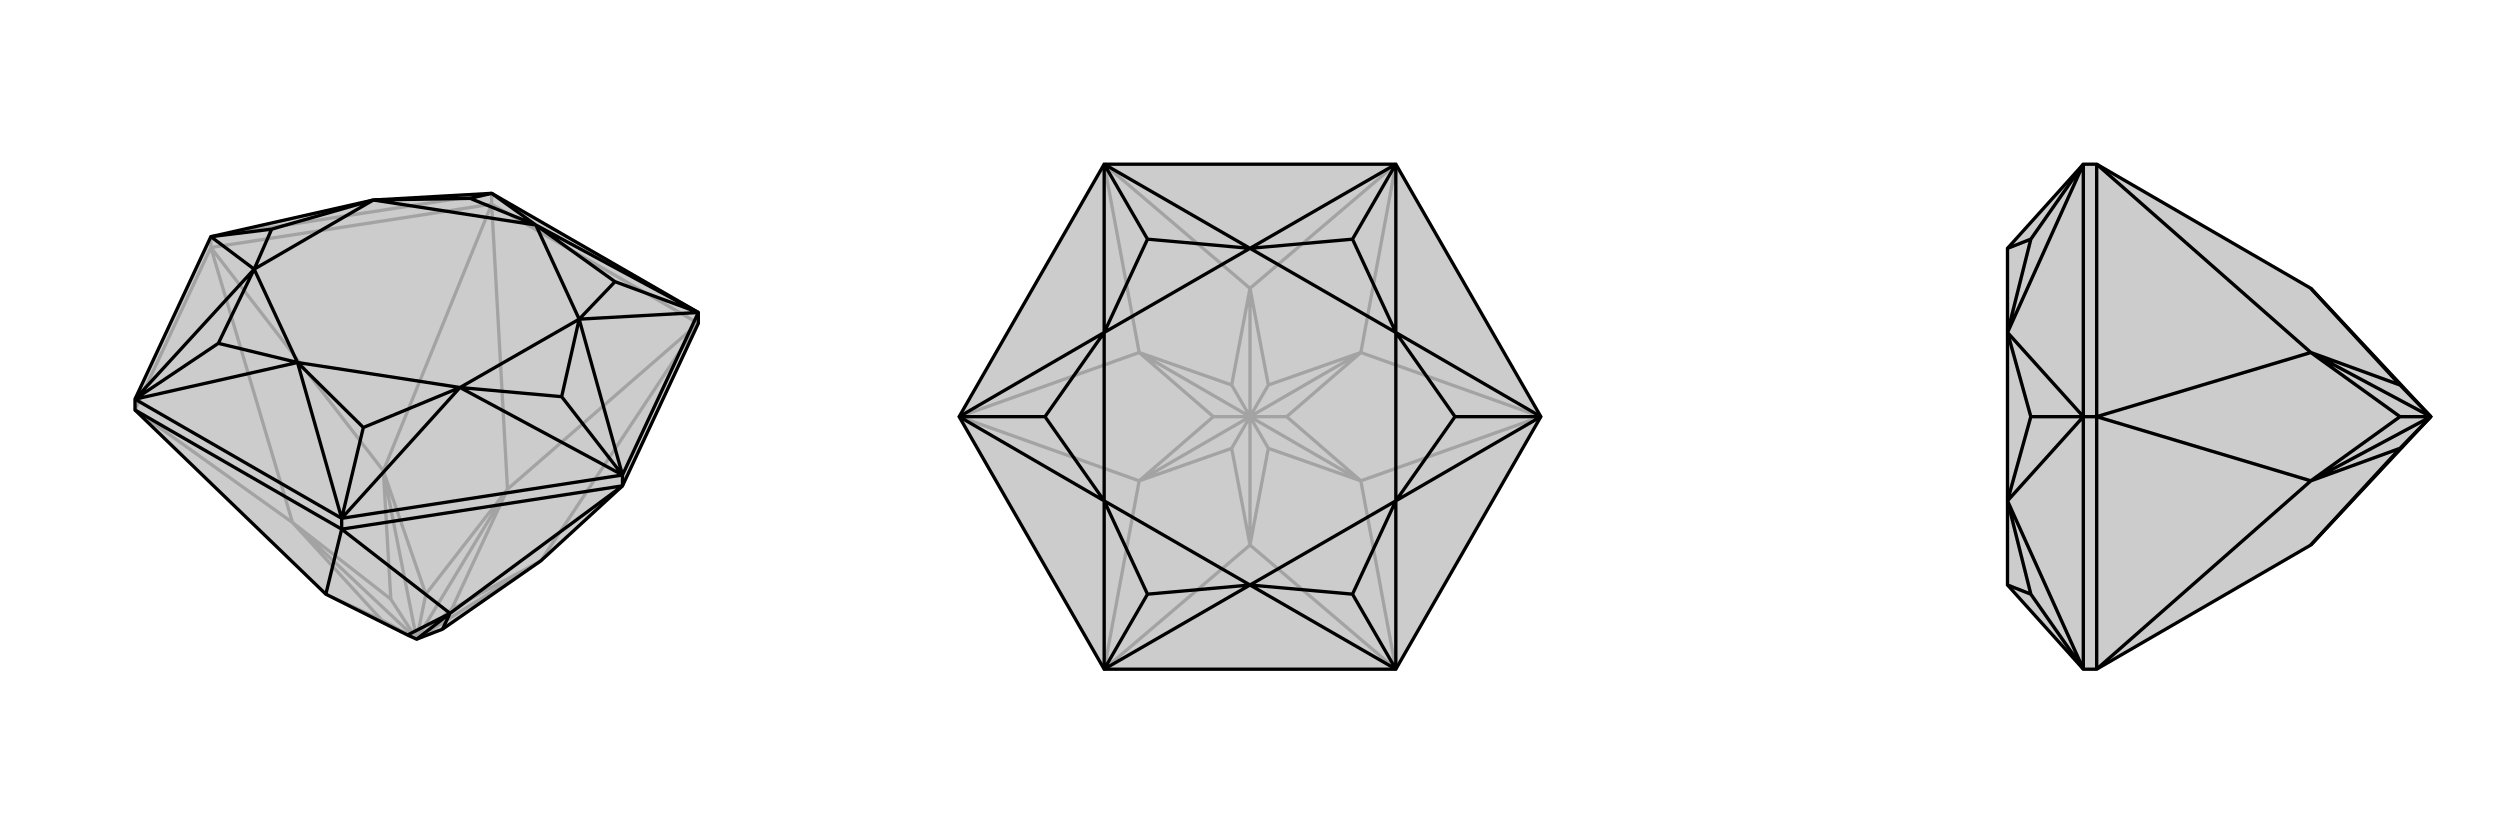 <svg xmlns="http://www.w3.org/2000/svg" viewBox="0 0 3000 1000">
    <g stroke="currentColor" stroke-width="4" fill="none" transform="translate(0 -73)">
        <path fill="currentColor" stroke="none" fill-opacity=".2" d="M838,461L838,448L590,305L448,313L253,357L162,552L162,565L391,786L489,835L500,840L531,828L649,746L747,656z" />
<path stroke-opacity=".2" d="M590,318L590,305M253,370L253,357M838,461L590,318M590,318L253,370M253,370L162,565M838,461L649,746M838,461L609,660M590,318L609,660M590,318L460,638M253,370L460,638M253,370L351,700M162,565L351,700M649,746L542,804M649,746L500,840M609,660L542,804M500,840L542,804M609,660L511,786M609,660L500,840M460,638L511,786M500,840L511,786M460,638L469,792M460,638L500,840M351,700L469,792M500,840L469,792M351,700L458,817M351,700L500,840M391,786L458,817M391,786L500,840M500,840L458,817M253,357L590,305" />
<path d="M838,461L838,448L590,305L448,313L253,357L162,552L162,565L391,786L489,835L500,840L531,828L649,746L747,656z" />
<path d="M410,708L410,695M747,656L747,643M410,708L162,565M410,708L747,656M410,708L391,786M410,708L540,809M747,656L540,809M540,809L489,835M540,809L531,828M540,809L500,840M838,448L747,643M747,643L410,695M410,695L162,552M838,448L643,343M838,448L695,456M838,448L738,411M747,643L695,456M747,643L552,538M747,643L674,549M410,695L552,538M410,695L357,508M410,695L436,586M162,552L357,508M162,552L305,396M162,552L262,485M253,357L305,396M253,357L326,348M590,305L643,343M590,305L564,311M643,343L738,411M695,456L738,411M695,456L674,549M552,538L674,549M552,538L436,586M357,508L436,586M357,508L262,485M305,396L262,485M305,396L326,348M448,313L326,348M448,313L564,311M643,343L564,311M695,456L643,343M695,456L552,538M552,538L357,508M357,508L305,396M305,396L448,313M448,313L643,343" />
    </g>
    <g stroke="currentColor" stroke-width="4" fill="none" transform="translate(1000 0)">
        <path fill="currentColor" stroke="none" fill-opacity=".2" d="M849,500L675,803L325,803L151,500L325,197L675,197z" />
<path stroke-opacity=".2" d="M675,803L500,654M675,803L633,577M849,500L633,577M849,500L633,423M675,197L633,423M675,197L500,346M325,197L500,346M325,197L367,423M151,500L367,423M151,500L367,577M325,803L500,654M325,803L367,577M500,654L522,538M633,577L522,538M522,538L500,500M633,577L544,500M633,577L500,500M633,423L544,500M544,500L500,500M633,423L522,462M633,423L500,500M500,346L522,462M500,500L522,462M500,346L478,462M500,346L500,500M367,423L478,462M500,500L478,462M367,423L456,500M367,423L500,500M367,577L456,500M500,500L456,500M367,577L478,538M367,577L500,500M500,654L478,538M500,654L500,500M500,500L478,538" />
<path d="M849,500L675,803L325,803L151,500L325,197L675,197z" />
<path d="M675,197L500,298M675,197L675,399M675,197L623,287M849,500L675,399M849,500L675,601M849,500L746,500M675,803L675,601M675,803L500,702M675,803L623,713M325,803L500,702M325,803L325,601M325,803L377,713M151,500L325,601M151,500L325,399M151,500L254,500M325,197L325,399M325,197L500,298M325,197L377,287M500,298L623,287M675,399L623,287M675,399L746,500M675,601L746,500M675,601L623,713M500,702L623,713M500,702L377,713M325,601L377,713M325,601L254,500M325,399L254,500M325,399L377,287M500,298L377,287M675,399L500,298M675,399L675,601M675,601L500,702M500,702L325,601M325,601L325,399M325,399L500,298" />
    </g>
    <g stroke="currentColor" stroke-width="4" fill="none" transform="translate(2000 0)">
        <path fill="currentColor" stroke="none" fill-opacity=".2" d="M773,654L917,500L773,346L516,197L500,197L409,298L409,399L409,601L409,702L500,803L516,803z" />
<path stroke-opacity=".2" d="M516,500L500,500M516,197L516,500M516,500L516,803M516,197L773,423M516,500L773,423M516,500L773,577M516,803L773,577M773,346L880,462M773,423L880,462M917,500L880,462M773,423L880,500M773,423L917,500M773,577L880,500M917,500L880,500M773,577L880,538M773,577L917,500M773,654L880,538M917,500L880,538M500,803L500,500M500,500L500,197M500,803L409,601M500,803L437,713M500,500L409,601M500,500L409,399M500,500L437,500M500,197L409,399M500,197L437,287M409,702L437,713M409,601L437,713M409,601L437,500M409,399L437,500M409,399L437,287M409,298L437,287" />
<path d="M773,654L917,500L773,346L516,197L500,197L409,298L409,399L409,601L409,702L500,803L516,803z" />
<path d="M516,500L500,500M516,803L516,500M516,500L516,197M516,803L773,577M516,500L773,577M516,500L773,423M516,197L773,423M773,654L880,538M773,577L880,538M880,538L917,500M773,577L880,500M773,577L917,500M773,423L880,500M880,500L917,500M773,423L880,462M773,423L917,500M773,346L880,462M917,500L880,462M500,197L500,500M500,500L500,803M500,197L409,399M500,197L437,287M500,500L409,399M500,500L409,601M500,500L437,500M500,803L409,601M500,803L437,713M409,298L437,287M409,399L437,287M409,399L437,500M409,601L437,500M409,601L437,713M409,702L437,713" />
    </g>
</svg>